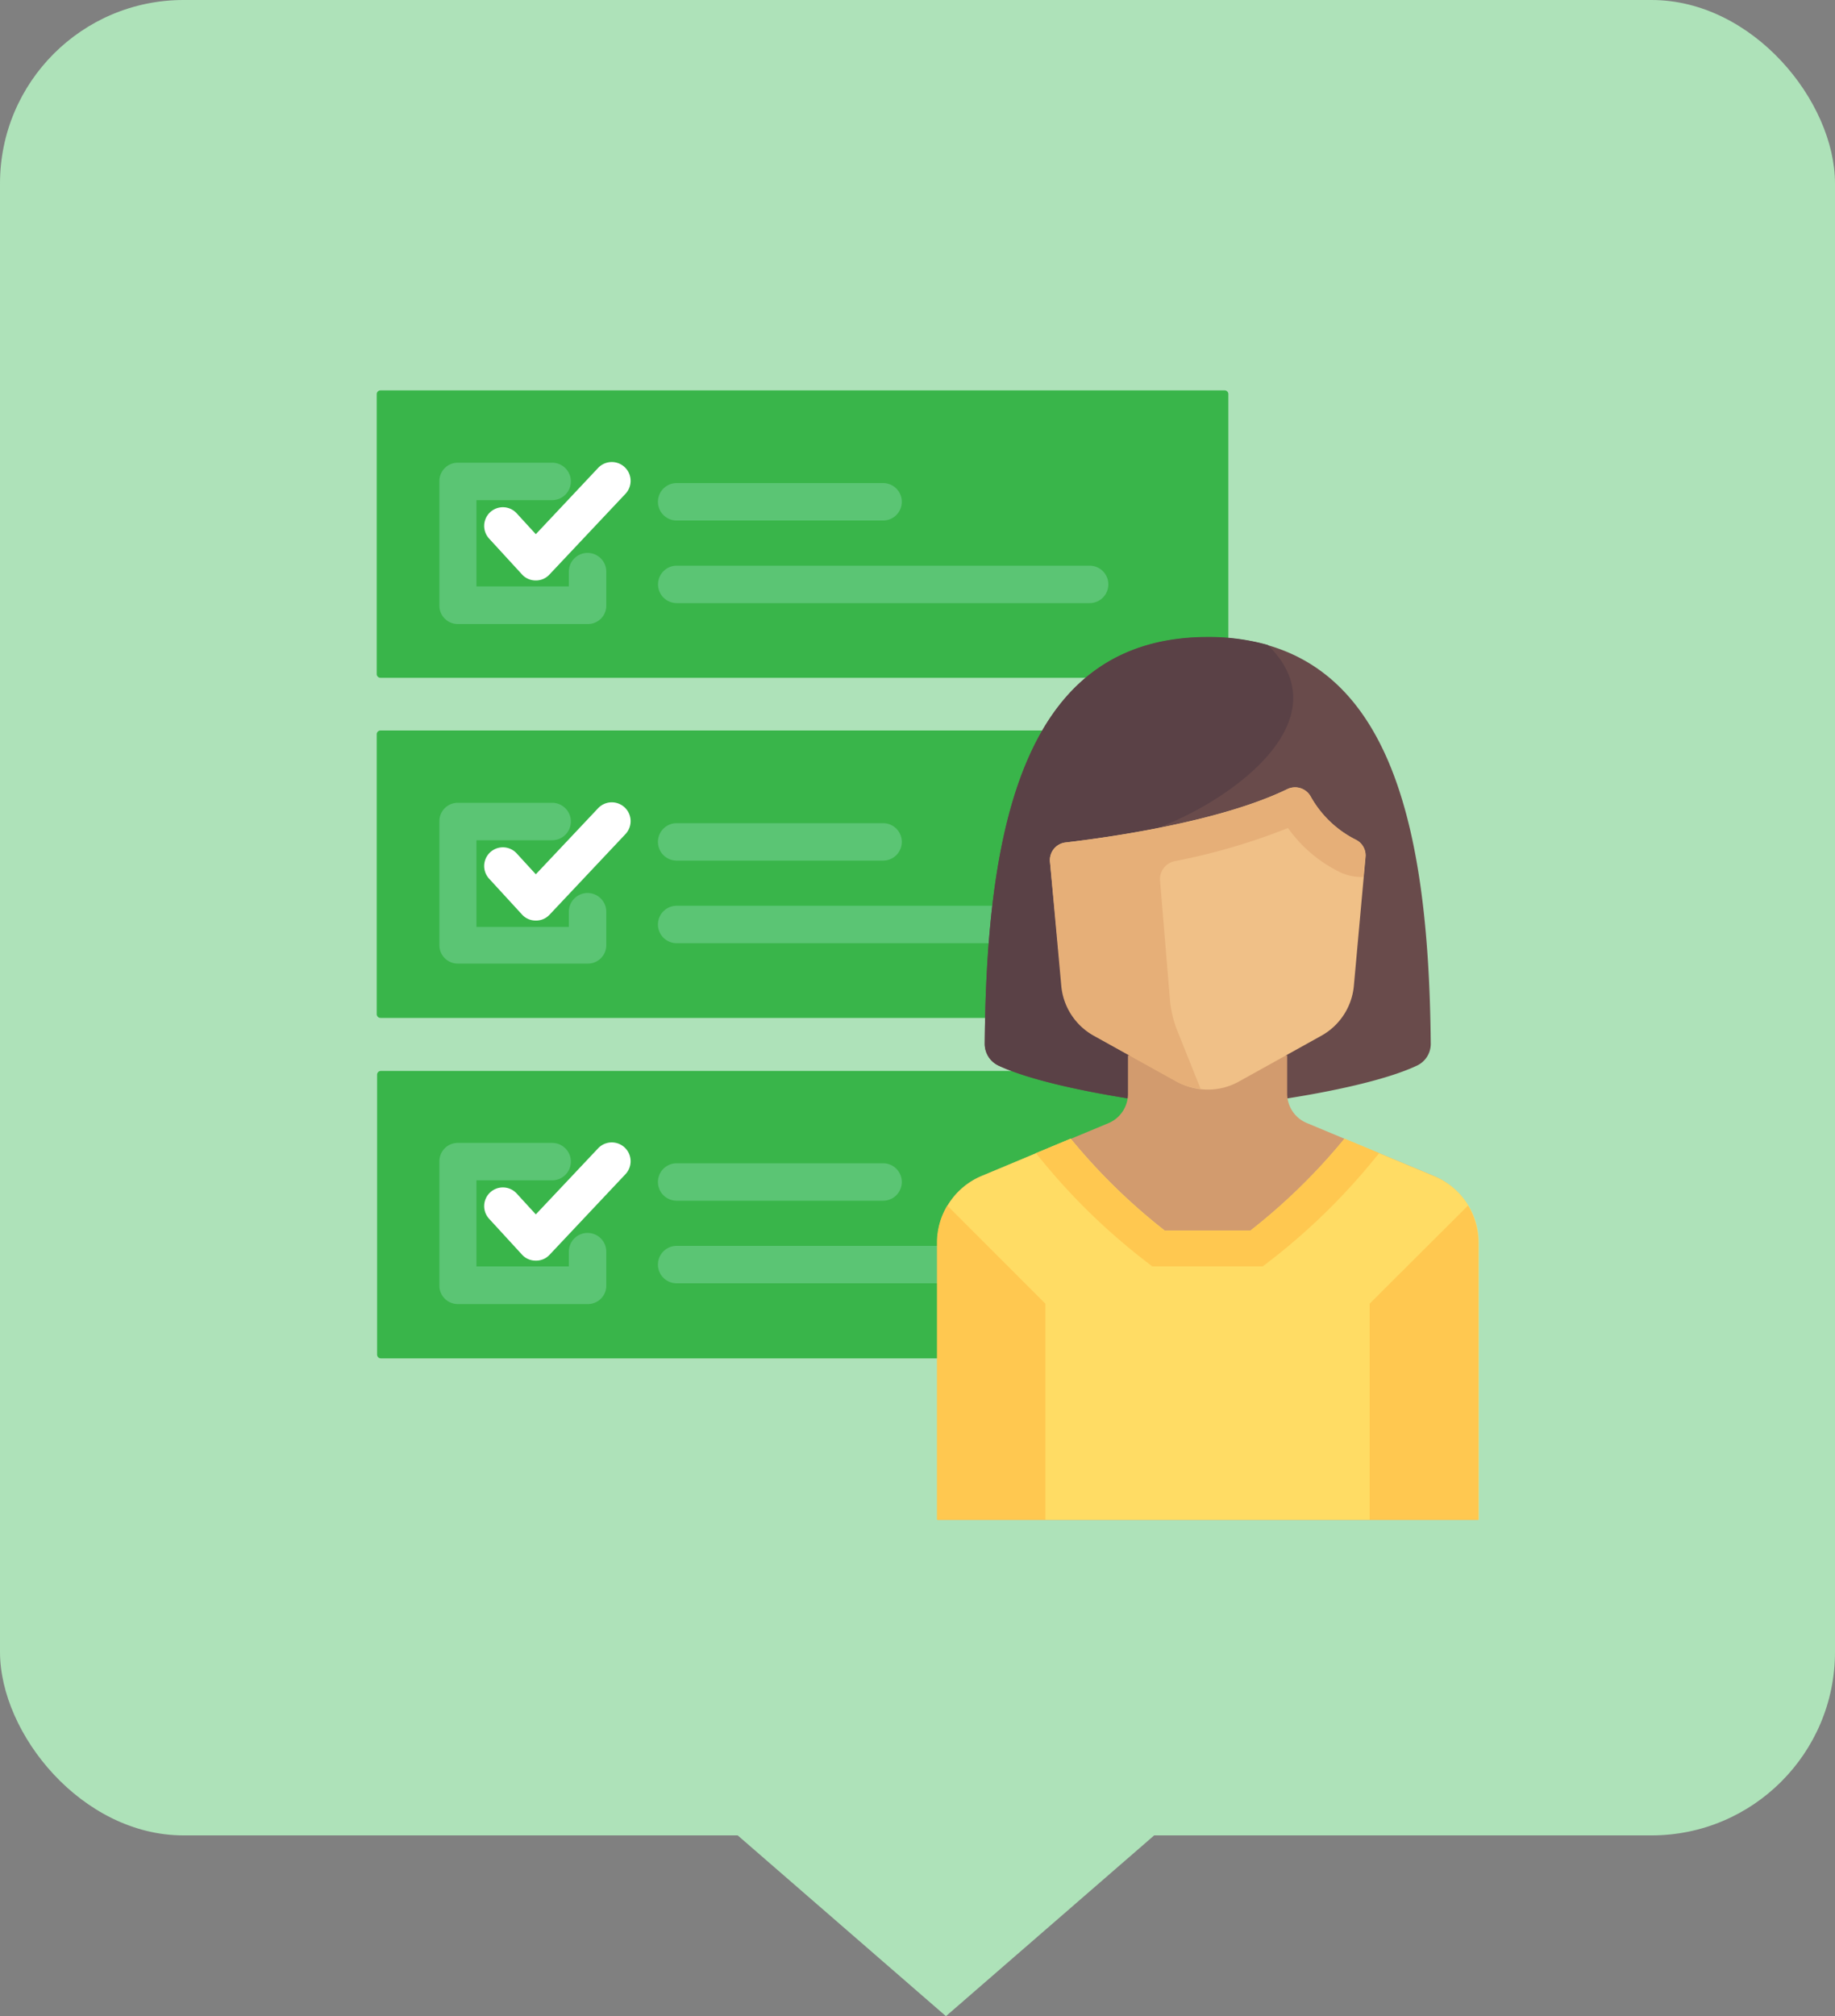 <svg xmlns="http://www.w3.org/2000/svg" viewBox="0 0 200 219.7"><rect x="0" y="0" width="200" height="219.7" fill="#808080" stroke="none"/><defs><style>.cls-1{fill:#aee2b9;}.cls-2{fill:#39b54a;}.cls-3{fill:#5bc574;}.cls-4{fill:#fff;}.cls-5{fill:#694b4b;}.cls-6{fill:#5a4146;}.cls-7{fill:#d29b6e;}.cls-8{fill:#ffdc64;}.cls-9{fill:#ffc850;}.cls-10{fill:#f0c087;}.cls-11{fill:#e6af78;}</style></defs><title>sell-icon-2</title><g id="Layer_2" data-name="Layer 2"><g id="content"><rect class="cls-1" width="200" height="200" rx="20" ry="20"/><polygon class="cls-1" points="128.1 198 103.1 219.7 78.1 198 128.1 198"/><path class="cls-2" d="M133.47,42.54h-92a.41.41,0,0,0-.41.41v30.5a.41.41,0,0,0,.41.41h92a.41.41,0,0,0,.41-.41V43A.41.41,0,0,0,133.47,42.54Z"/><path class="cls-2" d="M137.9,134.43l-1.42-.77a10.91,10.91,0,0,1-5.26-6.57l-.58-2a.4.4,0,0,0-.4-.3l-2.13.06h0a4.1,4.1,0,0,1-4-4.09,4,4,0,0,1,0-.53l.4-3.07a.41.41,0,0,0-.4-.46H41.51a.41.41,0,0,0-.41.41v30.5a.41.41,0,0,0,.41.41h78.56l.94.16h.07a.41.41,0,0,0,.21-.06l.87-.53a8.92,8.92,0,0,1,1.7-.83l14-5.48a.41.41,0,0,0,.26-.38v-6.06A.41.41,0,0,0,137.9,134.43Z"/><path class="cls-2" d="M133.47,79.6h-92a.41.41,0,0,0-.41.41v30.5a.41.41,0,0,0,.41.41h82a.41.41,0,0,0,.41-.37l.23-2.47c.46-5,3.19-7.28,8.08-9.84l1.46-.76a.41.41,0,0,0,.22-.36V80A.41.41,0,0,0,133.47,79.6Z"/><path class="cls-3" d="M96.26,56.72H73.75a2,2,0,1,1,0-4.08h22.5a2,2,0,1,1,0,4.08Z"/><path class="cls-3" d="M118.76,65.72h-45a2,2,0,0,1,0-4.08h45a2,2,0,1,1,0,4.08Z"/><path class="cls-3" d="M96.26,93.78H73.75a2,2,0,1,1,0-4.08h22.5a2,2,0,1,1,0,4.08Z"/><path class="cls-3" d="M118.27,102.78H73.75a2,2,0,0,1,0-4.08h44.51a2,2,0,0,1,0,4.08Z"/><path class="cls-3" d="M96.26,130.84H73.75a2,2,0,1,1,0-4.08h22.5a2,2,0,1,1,0,4.08Z"/><path class="cls-3" d="M117.95,139.84H73.75a2,2,0,1,1,0-4.08h44.19a2,2,0,1,1,0,4.08Z"/><path class="cls-3" d="M64.07,68H49.89a2,2,0,0,1-2-2V52.42a2,2,0,0,1,2-2H60.18a2,2,0,1,1,0,4.08H51.93V63.9H62V62.29a2,2,0,1,1,4.08,0v3.65A2,2,0,0,1,64.07,68Z"/><path class="cls-4" d="M58.38,63.25h0a2,2,0,0,1-1.49-.66l-3.58-3.9a2,2,0,0,1,3-2.76l2.09,2.28L65.18,51a2,2,0,0,1,3,2.8l-8.28,8.79A2,2,0,0,1,58.38,63.25Z"/><path class="cls-3" d="M64.07,105H49.89a2,2,0,0,1-2-2V89.48a2,2,0,0,1,2-2H60.18a2,2,0,1,1,0,4.08H51.93V101H62V99.35a2,2,0,1,1,4.08,0V103A2,2,0,0,1,64.07,105Z"/><path class="cls-4" d="M58.38,100.31h0a2,2,0,0,1-1.49-.66l-3.58-3.9a2,2,0,0,1,3-2.76l2.09,2.28,6.78-7.19a2,2,0,0,1,3,2.8l-8.28,8.79A2,2,0,0,1,58.38,100.31Z"/><path class="cls-3" d="M64.07,142.1H49.89a2,2,0,0,1-2-2V126.54a2,2,0,0,1,2-2H60.18a2,2,0,1,1,0,4.08H51.93V138H62v-1.61a2,2,0,0,1,4.08,0v3.65A2,2,0,0,1,64.07,142.1Z"/><path class="cls-4" d="M58.38,137.37h0a2,2,0,0,1-1.49-.66l-3.58-3.9a2,2,0,0,1,3-2.76l2.09,2.28,6.78-7.19a2,2,0,0,1,3,2.8l-8.28,8.79A2,2,0,0,1,58.38,137.37Z"/><path class="cls-5" d="M131.61,69.44c-19.64,0-24.1,19.72-24.28,44.31a2.61,2.61,0,0,0,1.51,2.37c3.47,1.62,9.64,2.87,14.43,3.62H140c4.79-.74,11-2,14.43-3.62a2.61,2.61,0,0,0,1.51-2.37C155.72,89.17,151.25,69.44,131.61,69.44Z"/><path class="cls-6" d="M107.33,113.75a2.61,2.61,0,0,0,1.51,2.37c3.47,1.62,9.64,2.87,14.43,3.62h8.34V91s-9.75.48-7.85,0c7.85-2,23.55-11.78,14.42-20.72a23.67,23.67,0,0,0-6.57-.87C112,69.44,107.51,89.17,107.33,113.75Z"/><path class="cls-7" d="M161.1,165.62V135.39a7.85,7.85,0,0,0-4.83-7.25l-13.85-5.77a3.47,3.47,0,0,1-2.13-3.2V115H122.94v4.19a3.47,3.47,0,0,1-2.13,3.2L107,128.14a7.85,7.85,0,0,0-4.83,7.25v30.23Z"/><path class="cls-8" d="M156.27,128.14l-9.73-4.06a65.06,65.06,0,0,1-10.23,10h-9.38a65.09,65.09,0,0,1-10.23-10L107,128.14a7.85,7.85,0,0,0-4.83,7.25v30.23h59V135.39A7.85,7.85,0,0,0,156.27,128.14Z"/><path class="cls-9" d="M103.25,131.37a7.82,7.82,0,0,0-1.13,4v30.23h11.82V142.06Z"/><path class="cls-9" d="M160,131.37a7.82,7.82,0,0,1,1.13,4v30.23H149.28V142.06Z"/><path class="cls-9" d="M113.67,126.59a69,69,0,0,0,10.85,10.58l1.06.82h12.06l1.06-.82a69,69,0,0,0,10.85-10.58l.77-.93-3.79-1.58a65.06,65.06,0,0,1-10.23,10h-9.38a65.09,65.09,0,0,1-10.23-10l-3.79,1.58Z"/><path class="cls-10" d="M148.83,93.42l-1.27,14a6.94,6.94,0,0,1-3.54,5.44l-9,5a6.94,6.94,0,0,1-6.74,0l-9-5a6.94,6.94,0,0,1-3.54-5.44L114.44,93.9a1.93,1.93,0,0,1,1.7-2.1c4.63-.54,16.8-2.24,24.16-5.81a1.94,1.94,0,0,1,2.54.81,11.6,11.6,0,0,0,5,4.74A1.89,1.89,0,0,1,148.83,93.42Z"/><path class="cls-11" d="M114.44,93.9l1.23,13.52a6.94,6.94,0,0,0,3.54,5.44l9,5a6.86,6.86,0,0,0,2.64.78l-2.54-6.35a11.78,11.78,0,0,1-.8-3.4l-1.08-13A2,2,0,0,1,128,93.85a69.16,69.16,0,0,0,12.38-3.62,15.07,15.07,0,0,0,5.71,4.83,5.7,5.7,0,0,0,2.52.51l.2-2.16a1.9,1.9,0,0,0-1-1.89,11.6,11.6,0,0,1-4.95-4.73A1.94,1.94,0,0,0,140.3,86c-7.36,3.58-19.53,5.27-24.16,5.81A1.93,1.93,0,0,0,114.44,93.9Z"/></g></g></svg>